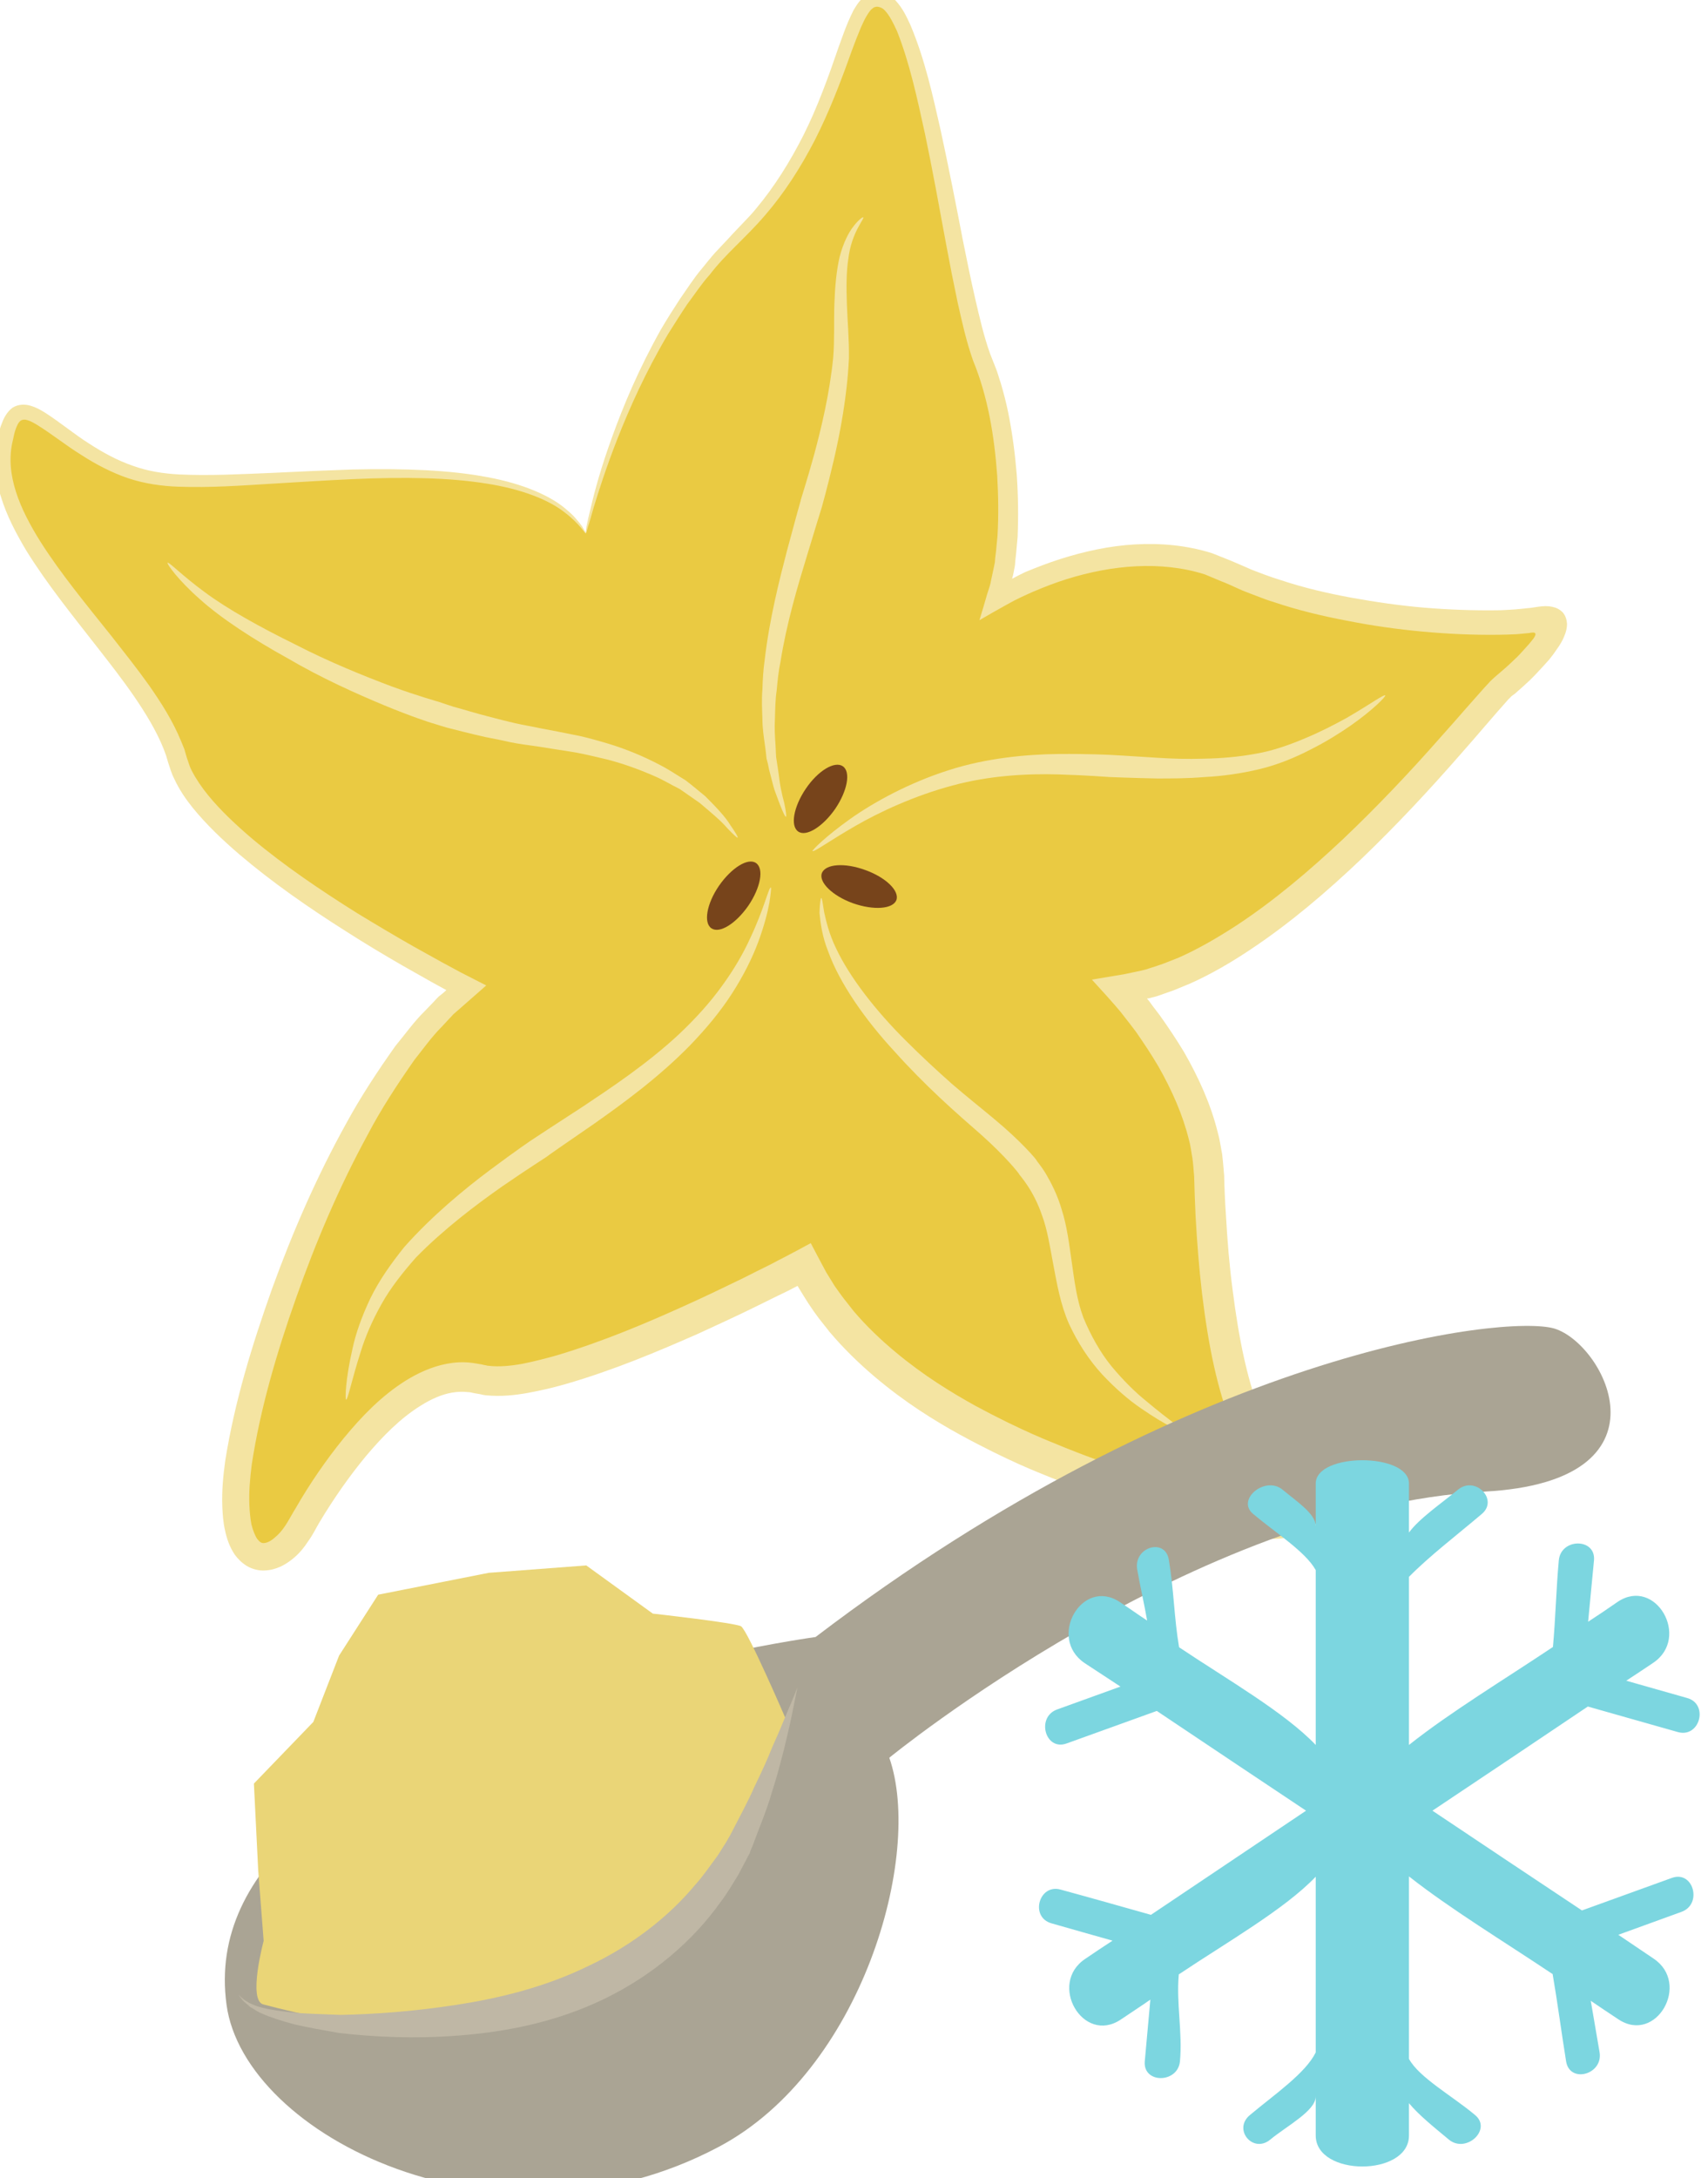 <?xml version="1.0" encoding="UTF-8" standalone="no"?>
<!-- Created with Inkscape (http://www.inkscape.org/) -->

<svg
   xmlns:dc="http://purl.org/dc/elements/1.1/"
   xmlns:cc="http://creativecommons.org/ns#"
   xmlns:rdf="http://www.w3.org/1999/02/22-rdf-syntax-ns#"
   xmlns:svg="http://www.w3.org/2000/svg"
   xmlns="http://www.w3.org/2000/svg"
   xmlns:sodipodi="http://sodipodi.sourceforge.net/DTD/sodipodi-0.dtd"
   xmlns:inkscape="http://www.inkscape.org/namespaces/inkscape"
   width="902.896mm"
   height="1150.785mm"
   viewBox="0 0 902.895 1150.785"
   version="1.1"
   id="svg8"
   inkscape:version="0.92.4 (5da689c313, 2019-01-14)"
   sodipodi:docname="5146.svg">
  <defs
     id="defs2">
    <style
       type="text/css"
       id="style2"><![CDATA[
    .fil5 {fill:#45AF51;fill-rule:nonzero}
    .fil4 {fill:#662E12;fill-rule:nonzero}
    .fil2 {fill:#93360C;fill-rule:nonzero}
    .fil9 {fill:#AAA494;fill-rule:nonzero}
    .fil3 {fill:#BF5D36;fill-rule:nonzero}
    .fil11 {fill:#BFB7A5;fill-rule:nonzero}
    .fil1 {fill:#CC5E21;fill-rule:nonzero}
    .fil8 {fill:#D8D8D8;fill-rule:nonzero}
    .fil10 {fill:#E5E1DA;fill-rule:nonzero}
    .fil7 {fill:#E6E6E6;fill-rule:nonzero}
    .fil0 {fill:#EAB234;fill-rule:nonzero}
    .fil6 {fill:#F4F2F2;fill-rule:nonzero}
    .fil12 {fill:white;fill-rule:nonzero}
   ]]></style>
    <style
       type="text/css"
       id="style2-6"><![CDATA[
    .fil3 {fill:#628C2C;fill-rule:nonzero}
    .fil0 {fill:#7CD6E0;fill-rule:nonzero}
    .fil2 {fill:#BC0F41;fill-rule:nonzero}
    .fil1 {fill:#E04661;fill-rule:nonzero}
   ]]></style>
    <style
       type="text/css"
       id="style2-7"><![CDATA[
    .str0 {stroke:white;stroke-width:70.56}
    .fil1 {fill:#5D6608;fill-rule:nonzero}
    .fil4 {fill:#7A1111;fill-rule:nonzero}
    .fil2 {fill:#A51C1C;fill-rule:nonzero}
    .fil5 {fill:#AF5941;fill-rule:nonzero}
    .fil6 {fill:#BA1313;fill-rule:nonzero}
    .fil3 {fill:#BC664B;fill-rule:nonzero}
    .fil7 {fill:#BF3D3D;fill-rule:nonzero}
    .fil0 {fill:white;fill-rule:nonzero}
   ]]></style>
    <style
       type="text/css"
       id="style2-2"><![CDATA[
    .str0 {stroke:white;stroke-width:70.56}
    .fil1 {fill:#5D6608;fill-rule:nonzero}
    .fil2 {fill:#750404;fill-rule:nonzero}
    .fil3 {fill:#8C2626;fill-rule:nonzero}
    .fil0 {fill:white;fill-rule:nonzero}
   ]]></style>
    <style
       type="text/css"
       id="style2-0"><![CDATA[
    .fil3 {fill:#628C2C;fill-rule:nonzero}
    .fil0 {fill:#7CD6E0;fill-rule:nonzero}
    .fil2 {fill:#BC0F41;fill-rule:nonzero}
    .fil1 {fill:#E04661;fill-rule:nonzero}
   ]]></style>
    <style
       type="text/css"
       id="style2-8"><![CDATA[
    .fil1 {fill:#281710;fill-rule:nonzero}
    .fil5 {fill:#2B1803;fill-rule:nonzero}
    .fil0 {fill:#8E2014;fill-rule:nonzero}
    .fil2 {fill:#AA2F26;fill-rule:nonzero}
    .fil4 {fill:#AF610B;fill-rule:nonzero}
    .fil3 {fill:#E38106;fill-rule:nonzero}
   ]]></style>
    <style
       type="text/css"
       id="style2-23"><![CDATA[
    .fil5 {fill:#45AF51;fill-rule:nonzero}
    .fil4 {fill:#662E12;fill-rule:nonzero}
    .fil2 {fill:#93360C;fill-rule:nonzero}
    .fil3 {fill:#BF5D36;fill-rule:nonzero}
    .fil1 {fill:#D3290D;fill-rule:nonzero}
    .fil6 {fill:#EAB234;fill-rule:nonzero}
    .fil0 {fill:#F4CE82;fill-rule:nonzero}
   ]]></style>
    <style
       type="text/css"
       id="style2-1"><![CDATA[
    .fil0 {fill:#662E12;fill-rule:nonzero}
    .fil3 {fill:#723516;fill-rule:nonzero}
    .fil4 {fill:#A85F3F;fill-rule:nonzero}
    .fil1 {fill:#E2824D;fill-rule:nonzero}
    .fil2 {fill:#E59770;fill-rule:nonzero}
   ]]></style>
    <style
       type="text/css"
       id="style2-4"><![CDATA[
    .fil3 {fill:#FBD268}
    .fil1 {fill:#EEB92E}
    .fil2 {fill:#663333}
    .fil0 {fill:#B3B3B3}
   ]]></style>
    <style
       type="text/css"
       id="style2-20"><![CDATA[
    .fil4 {fill:#5B7706;fill-rule:nonzero}
    .fil0 {fill:#AB4F0C;fill-rule:nonzero}
    .fil5 {fill:#BEB62D;fill-rule:nonzero}
    .fil3 {fill:#FFBC15;fill-rule:nonzero}
    .fil1 {fill:#FFEA83;fill-rule:nonzero}
    .fil2 {fill:#FFF5CC;fill-rule:nonzero}
   ]]></style>
    <style
       type="text/css"
       id="style2-72"><![CDATA[
    .fil2 {fill:#77441B;fill-rule:nonzero}
    .fil0 {fill:#EACA42;fill-rule:nonzero}
    .fil1 {fill:#F4E4A2;fill-rule:nonzero}
   ]]></style>
  </defs>
  <sodipodi:namedview
     id="base"
     pagecolor="#ffffff"
     bordercolor="#666666"
     borderopacity="1.0"
     inkscape:pageopacity="0.0"
     inkscape:pageshadow="2"
     inkscape:zoom="0.12374369"
     inkscape:cx="-1175.0854"
     inkscape:cy="1958.3026"
     inkscape:document-units="mm"
     inkscape:current-layer="_547400224"
     showgrid="false"
     inkscape:window-width="1920"
     inkscape:window-height="1051"
     inkscape:window-x="-9"
     inkscape:window-y="-9"
     inkscape:window-maximized="1" />
  <g
     inkscape:label="Vrstva 1"
     inkscape:groupmode="layer"
     id="layer1"
     transform="translate(346.72,1162.069)">
    <g
       transform="matrix(0.154,0,0,0.154,-1495.398,-3016.28)"
       id="Vrstva_x0020_1-2">
      <path
         d="m 9470,13870 c 0,0 133,-644 521,-1019 389,-375 360,-882 506,-806 145,77 240,1004 338,1238 98,235 107,641 46,809 0,0 434,-263 796,-89 362,173 907,192 1060,161 153,-30 -35,167 -114,228 -78,61 -755,971 -1318,1043 0,0 295,314 304,635 9,321 53,874 254,1034 200,161 -18,197 -251,125 -232,-72 -1116,-282 -1393,-850 0,0 -858,460 -1114,393 -256,-68 -521,339 -613,506 -92,166 -276,164 -210,-247 66,-411 383,-1296 777,-1602 0,0 -909,-462 -990,-778 -81,-316 -640,-735 -598,-1064 41,-329 193,46 528,95 335,50 1259,-157 1471,188 z"
         style="fill:#eaca42;fill-rule:nonzero"
         id="path7-5"
         class="fil0"
         inkscape:connector-curvature="0" />
      <path
         d="m 9470,13870 c -3,2 -20,-32 -73,-72 -53,-42 -146,-80 -270,-99 -125,-20 -279,-23 -456,-15 -89,4 -183,10 -283,16 -100,6 -205,14 -317,10 -56,-2 -115,-10 -172,-29 -56,-19 -110,-47 -161,-80 -52,-32 -100,-71 -150,-102 -11,-7 -26,-15 -34,-17 -8,-3 -18,-3 -25,2 -7,6 -10,13 -15,25 -5,13 -8,27 -11,42 -29,117 26,238 95,348 70,110 157,215 244,324 43,55 87,110 129,169 41,59 81,121 110,192 l 11,27 8,28 c 6,16 9,30 17,45 15,29 34,57 56,84 44,54 97,103 152,150 111,93 234,176 360,255 64,39 128,77 193,114 l 99,55 65,35 86,44 -90,79 -23,20 c -5,6 -9,10 -13,14 l -26,28 c -35,35 -64,76 -95,115 -58,83 -114,168 -161,258 -97,178 -177,366 -244,556 -67,189 -124,383 -153,574 -6,47 -10,94 -8,140 1,22 3,44 7,65 5,20 12,38 20,50 9,11 14,14 22,14 9,0 24,-6 37,-18 14,-11 27,-26 38,-43 10,-15 22,-38 35,-59 49,-85 104,-165 165,-240 61,-74 128,-144 212,-197 42,-26 89,-48 141,-58 26,-5 53,-7 80,-4 13,1 26,4 40,6 7,2 9,2 14,3 4,1 8,2 12,2 35,4 75,0 114,-7 40,-8 79,-18 118,-29 157,-47 304,-109 441,-171 69,-31 135,-63 199,-94 32,-16 63,-32 94,-47 17,-9 34,-18 50,-26 30,-16 59,-31 88,-47 18,34 35,67 53,100 10,16 20,32 29,47 11,15 21,30 32,44 11,14 22,28 33,42 46,54 95,100 143,140 98,82 194,140 275,185 163,88 268,127 282,133 12,5 89,38 226,84 68,23 151,48 249,77 25,7 50,15 76,22 24,8 50,14 76,19 26,5 53,9 81,11 26,1 55,0 76,-5 l 7,-2 c 0,0 1,0 1,0 0,0 1,-1 0,-2 0,0 1,1 -1,-2 l -4,-6 -6,-7 c -9,-10 -20,-20 -32,-30 l -9,-8 -11,-11 -23,-22 c -8,-7 -14,-15 -20,-23 l -19,-25 c -22,-34 -42,-69 -57,-106 -63,-148 -93,-311 -114,-483 -10,-85 -17,-174 -22,-264 -2,-45 -4,-91 -5,-137 -2,-22 -3,-42 -6,-63 -4,-21 -6,-42 -12,-63 -21,-85 -58,-169 -104,-250 -24,-41 -50,-80 -77,-119 l -22,-29 -11,-14 -21,-27 c -15,-18 -31,-36 -48,-55 l -50,-55 c 36,-6 72,-12 108,-18 l 53,-11 13,-3 8,-2 c 4,-1 8,-2 13,-4 17,-5 34,-11 51,-17 l 51,-20 c 68,-30 133,-68 198,-110 128,-84 249,-186 366,-296 117,-111 230,-230 339,-354 28,-31 55,-62 83,-94 28,-31 54,-62 85,-95 5,-4 8,-8 14,-13 l 8,-7 6,-5 c 7,-6 14,-12 22,-19 15,-13 29,-27 44,-41 14,-15 27,-29 40,-44 l 13,-16 c 1,-2 3,-4 4,-6 2,-4 6,-10 2,-14 -4,-3 -10,-1 -15,-1 l -4,1 -11,1 -32,3 c -22,1 -44,2 -66,2 -87,1 -173,-3 -259,-11 -86,-8 -172,-20 -257,-37 -85,-16 -169,-36 -252,-64 -21,-6 -41,-14 -62,-22 -20,-8 -41,-15 -60,-24 -20,-9 -41,-19 -60,-26 l -55,-23 c -75,-24 -156,-32 -236,-28 -81,4 -161,20 -238,44 -39,12 -77,27 -115,43 -29,13 -57,25 -90,44 -31,17 -66,37 -95,54 9,-30 18,-59 27,-91 5,-15 11,-32 13,-46 l 9,-42 4,-20 1,-13 3,-25 c 2,-18 3,-35 5,-52 4,-69 3,-138 -1,-207 -10,-137 -32,-271 -83,-395 -24,-68 -38,-134 -53,-200 -14,-66 -27,-132 -39,-197 -24,-130 -47,-257 -73,-381 -27,-123 -53,-244 -96,-352 -12,-26 -25,-53 -41,-70 -7,-8 -14,-11 -22,-13 -9,-2 -17,1 -23,7 -6,4 -14,17 -20,27 -7,12 -12,24 -18,37 -11,26 -21,52 -31,79 -38,107 -78,211 -127,307 -49,95 -106,183 -171,258 -65,76 -137,134 -190,204 -29,32 -52,68 -77,101 -23,34 -44,68 -65,101 -79,133 -133,256 -174,359 -40,102 -66,184 -83,240 -8,28 -14,50 -19,64 -4,14 -6,22 -7,22 -1,-1 0,-8 2,-23 3,-15 8,-37 15,-65 13,-57 36,-141 74,-245 38,-105 90,-230 167,-367 20,-34 42,-69 65,-104 24,-34 47,-71 76,-105 14,-17 28,-35 43,-52 16,-17 32,-34 48,-51 16,-18 32,-34 48,-51 16,-17 33,-34 48,-53 61,-73 115,-159 162,-252 47,-94 84,-196 121,-304 10,-27 19,-54 31,-82 6,-14 12,-27 19,-41 9,-14 16,-28 33,-43 15,-14 36,-22 57,-18 11,1 20,5 30,10 9,5 19,12 24,18 25,27 38,56 51,84 49,116 76,238 104,362 27,124 52,251 77,381 13,64 26,129 41,194 15,65 30,131 52,192 l 19,48 c 7,17 11,34 17,51 10,34 19,68 26,103 14,69 23,139 29,211 5,71 6,143 3,215 -2,18 -3,36 -5,55 l -3,27 -1,14 -1,6 c -3,16 -5,28 -9,41 13,-7 26,-14 45,-23 39,-16 80,-32 121,-45 82,-26 168,-45 256,-50 88,-5 178,3 264,30 l 63,25 c 22,9 39,17 58,25 19,9 38,15 58,23 19,7 39,14 59,20 78,26 160,45 242,60 83,15 166,27 249,34 84,7 168,10 250,9 21,0 41,-2 62,-3 l 31,-3 8,-1 12,-1 27,-4 c 19,-3 35,-3 49,0 14,3 25,8 36,19 10,11 14,26 15,39 0,14 -3,28 -10,44 -6,15 -15,30 -26,45 -5,8 -10,14 -15,21 l -11,14 c -15,17 -30,33 -45,49 -15,16 -31,31 -48,46 -8,7 -16,14 -25,22 l -7,5 -4,3 c -2,2 -5,6 -9,9 -53,59 -108,125 -163,187 -110,126 -224,248 -343,362 -119,113 -243,219 -378,309 -67,45 -137,86 -211,119 l -56,23 c -19,7 -38,13 -57,20 l -27,7 -7,1 7,8 13,18 23,30 c 30,42 58,84 84,127 50,87 92,179 116,276 7,24 10,49 15,74 3,24 5,50 7,74 1,45 3,90 6,134 5,89 12,175 23,258 21,165 51,322 107,451 14,33 31,62 48,88 l 14,19 c 5,6 10,12 15,17 l 16,15 7,7 11,9 c 15,13 29,26 43,42 l 11,12 10,14 c 4,5 8,14 12,21 4,7 5,15 8,22 8,30 3,64 -18,87 -9,12 -23,21 -36,28 -7,3 -15,7 -21,9 -6,2 -12,4 -18,5 -40,10 -75,9 -108,8 -34,-2 -66,-6 -96,-12 -30,-6 -59,-13 -87,-21 -26,-7 -51,-15 -75,-22 -98,-28 -184,-54 -254,-77 -140,-47 -221,-81 -233,-86 -14,-6 -122,-46 -294,-140 -85,-47 -186,-109 -291,-198 -52,-44 -105,-95 -155,-154 -12,-16 -25,-31 -37,-47 -12,-16 -24,-33 -35,-50 -11,-17 -22,-35 -33,-53 l -4,-7 -3,1 c -13,7 -27,14 -41,21 -32,15 -63,31 -96,47 -65,32 -132,63 -202,95 -141,62 -290,125 -456,173 -42,12 -85,22 -129,30 -45,8 -91,13 -144,8 -6,-1 -13,-2 -20,-4 l -18,-3 c -8,-2 -17,-4 -25,-4 -17,-2 -35,-1 -53,2 -35,6 -71,22 -106,44 -70,43 -132,106 -190,175 -57,69 -110,145 -158,225 -12,20 -21,40 -38,64 -15,23 -33,46 -58,65 -23,18 -54,36 -94,37 -20,1 -42,-5 -59,-15 -18,-11 -32,-25 -42,-39 -19,-28 -28,-57 -34,-85 -6,-27 -8,-55 -9,-81 -2,-53 3,-105 10,-156 32,-202 92,-397 161,-591 70,-193 153,-384 254,-566 50,-92 108,-180 169,-266 34,-41 64,-84 102,-121 l 28,-29 13,-14 6,-6 c 9,-7 18,-14 26,-22 l -51,-28 -99,-56 c -66,-38 -131,-77 -195,-118 -128,-81 -252,-167 -366,-264 -57,-49 -112,-101 -160,-160 -24,-30 -46,-62 -63,-99 -9,-17 -15,-38 -21,-56 l -7,-24 -9,-24 c -25,-62 -62,-122 -101,-179 -40,-58 -83,-113 -126,-168 -85,-109 -172,-216 -244,-332 -35,-59 -67,-119 -87,-185 -11,-33 -17,-67 -19,-102 0,-9 -1,-17 -1,-26 l 2,-26 c 2,-17 4,-33 8,-50 3,-16 7,-33 14,-49 6,-17 18,-39 36,-52 19,-12 43,-13 64,-6 22,7 34,15 49,24 54,35 99,73 148,104 49,32 99,59 151,77 52,19 105,27 159,30 108,5 213,-1 313,-5 100,-5 195,-9 284,-12 178,-4 334,2 460,26 127,23 222,66 274,112 13,11 24,21 32,31 9,10 16,19 21,26 9,15 13,23 13,24 z"
         style="fill:#f4e4a2;fill-rule:nonzero"
         id="path9"
         class="fil1"
         inkscape:connector-curvature="0" />
      <path
         d="m 10422,12786 c 6,4 -40,50 -51,142 -7,44 -7,98 -5,156 2,58 8,120 7,186 -6,129 -30,254 -52,349 -22,94 -40,157 -41,161 -1,3 -22,71 -52,170 -30,98 -69,228 -90,361 -7,33 -10,66 -13,98 -5,33 -5,65 -6,97 -2,31 0,61 2,90 1,14 1,28 2,41 2,14 4,27 6,39 4,25 6,48 10,68 4,20 8,37 12,51 6,29 8,46 6,47 -3,1 -10,-14 -21,-42 -5,-14 -12,-31 -19,-51 -6,-20 -11,-43 -18,-68 -2,-12 -5,-25 -9,-39 -1,-14 -3,-28 -5,-43 -4,-29 -9,-60 -9,-93 -1,-32 -3,-66 0,-100 1,-34 3,-69 8,-103 16,-138 50,-272 76,-372 27,-101 46,-169 47,-172 0,-4 21,-66 46,-157 25,-92 54,-213 66,-335 5,-60 2,-123 4,-183 2,-59 7,-115 18,-162 12,-47 31,-85 49,-107 17,-22 31,-31 32,-29 z"
         style="fill:#f4e4a2;fill-rule:nonzero"
         id="path11"
         class="fil1"
         inkscape:connector-curvature="0" />
      <path
         d="m 12214,14426 c 3,3 -41,49 -118,103 -39,27 -85,56 -139,83 -52,27 -112,52 -175,67 -63,15 -127,24 -187,27 -60,5 -116,5 -164,5 -96,-2 -160,-5 -164,-5 -4,0 -74,-6 -175,-9 -102,-3 -235,3 -363,38 -128,34 -250,90 -336,140 -87,50 -141,90 -145,85 -2,-3 46,-51 129,-110 83,-59 205,-125 337,-167 132,-43 274,-55 378,-56 104,-1 174,3 178,3 4,0 69,4 163,10 47,3 102,5 159,3 58,-1 119,-6 178,-17 59,-10 117,-31 169,-53 53,-22 101,-47 141,-69 80,-46 130,-83 134,-78 z"
         style="fill:#f4e4a2;fill-rule:nonzero"
         id="path13"
         class="fil1"
         inkscape:connector-curvature="0" />
      <path
         d="m 11526,16955 c -2,4 -65,-24 -150,-83 -43,-29 -89,-69 -134,-117 -45,-49 -84,-109 -114,-174 -29,-66 -41,-137 -53,-200 -12,-64 -21,-122 -38,-168 -31,-93 -79,-141 -80,-145 -1,-3 -46,-60 -129,-134 -42,-37 -92,-80 -144,-129 -51,-48 -104,-101 -154,-157 -102,-110 -189,-235 -228,-343 -21,-52 -27,-100 -30,-133 1,-33 4,-52 6,-51 3,0 5,18 10,49 7,31 17,75 41,124 46,98 136,214 240,317 52,52 106,102 158,148 52,45 103,85 147,122 88,73 142,136 143,140 1,3 15,18 32,46 17,29 40,72 55,125 17,53 25,115 34,179 9,63 17,129 40,190 25,60 57,118 96,166 40,48 81,89 121,121 77,65 134,102 131,107 z"
         style="fill:#f4e4a2;fill-rule:nonzero"
         id="path15"
         class="fil1"
         inkscape:connector-curvature="0" />
      <path
         d="m 8647,16842 c -4,-1 -2,-71 22,-175 11,-52 32,-111 61,-172 30,-62 72,-121 117,-177 96,-108 207,-199 294,-264 87,-65 147,-106 151,-108 4,-3 70,-46 167,-109 96,-64 223,-148 332,-250 55,-52 105,-107 146,-164 41,-56 74,-113 97,-164 48,-101 64,-176 71,-174 2,0 0,19 -5,52 -6,33 -18,80 -38,134 -20,54 -50,115 -90,177 -39,61 -89,121 -143,177 -109,112 -235,203 -330,270 -96,66 -161,111 -164,114 -4,3 -66,42 -153,102 -87,61 -199,145 -295,243 -45,51 -88,105 -119,161 -31,55 -55,111 -70,160 -32,99 -45,168 -51,167 z"
         style="fill:#f4e4a2;fill-rule:nonzero"
         id="path17"
         class="fil1"
         inkscape:connector-curvature="0" />
      <path
         d="m 8034,13971 c 5,-4 50,44 128,101 78,58 192,121 310,179 116,60 238,109 331,144 93,34 159,52 162,53 2,1 21,7 51,17 31,8 74,22 126,35 26,7 54,14 84,21 30,7 62,12 94,19 34,6 68,13 103,20 35,6 70,16 105,26 71,20 139,48 199,80 31,16 58,35 85,51 25,19 47,38 68,55 39,39 70,72 86,99 18,26 27,41 25,43 -2,1 -15,-11 -36,-33 -20,-24 -54,-52 -94,-86 -21,-15 -45,-31 -69,-48 -27,-13 -54,-30 -84,-43 -59,-26 -125,-50 -194,-65 -34,-8 -68,-16 -102,-21 -35,-5 -69,-11 -102,-16 -34,-5 -67,-9 -97,-15 -31,-7 -60,-13 -87,-18 -54,-12 -99,-24 -131,-32 -32,-9 -51,-16 -53,-16 -4,-1 -70,-22 -164,-61 -94,-39 -217,-94 -331,-161 -116,-64 -229,-137 -303,-204 -75,-66 -113,-121 -110,-124 z"
         style="fill:#f4e4a2;fill-rule:nonzero"
         id="path19"
         class="fil1"
         inkscape:connector-curvature="0" />
      <path
         d="m 10028,15147 c -43,62 -99,97 -127,78 -28,-19 -16,-85 26,-146 43,-62 100,-97 127,-78 28,19 16,84 -26,146 z"
         style="fill:#77441b;fill-rule:nonzero"
         id="path21-5"
         class="fil2"
         inkscape:connector-curvature="0" />
      <path
         d="m 10326,14815 c -43,62 -100,97 -127,78 -28,-19 -16,-85 26,-147 42,-62 99,-96 127,-77 28,19 16,84 -26,146 z"
         style="fill:#77441b;fill-rule:nonzero"
         id="path23-5"
         class="fil2"
         inkscape:connector-curvature="0" />
      <path
         d="m 10387,15139 c -70,-25 -118,-72 -107,-103 12,-32 78,-37 149,-11 70,25 118,71 107,103 -12,31 -78,36 -149,11 z"
         style="fill:#77441b;fill-rule:nonzero"
         id="path25-7"
         class="fil2"
         inkscape:connector-curvature="0" />
    </g>
    <g
       transform="matrix(0.265,0,0,0.265,-2958.649,-3764.553)"
       id="Vrstva_x0020_1">
      <g
         id="_547400224"
         transform="matrix(1.069,0.217,-0.217,1.069,4903.694,-5230.966)">
        <path
           d="m 8329.652,16128.191 c 79.378,227.916 581.579,365.452 934.456,74.662 227.916,-187.834 260.139,-595.725 163.471,-758.41 0,0 457.404,-559.574 969.822,-693.18 340.303,-88.023 163.471,-308.08 66.017,-317.511 -93.524,-7.859 -642.88,172.116 -1211.884,821.285 0,0 -1093.997,382.741 -921.881,873.154 z"
           style="fill:#aaa494;fill-rule:nonzero;stroke-width:0.786"
           id="path45"
           class="fil9"
           inkscape:connector-curvature="0" />
        <path
           d="m 8395.669,16114.045 c 304.15,18.076 771.771,-30.651 833.073,-700.253 0,0 -101.383,-146.181 -114.744,-150.896 -13.361,-3.93 -162.685,9.431 -162.685,9.431 l -136.75,-62.088 -172.116,48.727 -190.192,79.378 -47.941,123.389 -22.006,128.104 -84.093,132.035 39.296,154.04 35.366,124.175 c 0,0 -7.073,113.172 22.792,113.958 z"
           style="fill:#ead577;fill-opacity:1;fill-rule:nonzero;stroke-width:0.786"
           id="path47"
           class="fil10"
           inkscape:connector-curvature="0" />
        <path
           d="m 9237.387,15351.704 c 0,0 0,18.862 0,53.443 0,17.29 -0.786,37.724 -1.572,62.873 -0.786,11.789 -1.572,25.15 -2.358,39.296 -0.786,13.361 -2.358,28.293 -3.93,43.226 -2.358,31.436 -9.431,65.231 -14.932,101.383 -0.786,4.715 -2.358,9.431 -2.358,14.147 -1.572,3.929 -3.144,9.431 -3.93,13.36 -3.144,9.431 -5.502,18.862 -8.645,29.079 -7.073,18.862 -13.361,38.51 -22.792,57.372 -34.58,77.806 -94.31,154.826 -172.902,214.556 -78.592,59.729 -165.829,95.096 -245.992,117.887 -79.378,22.792 -153.254,33.795 -216.127,39.296 -30.651,0.786 -58.944,1.572 -84.093,0.786 -24.363,-1.572 -46.369,-3.929 -62.873,-7.859 -8.645,-1.572 -15.718,-5.501 -22.006,-7.073 -6.287,-3.93 -11.789,-6.288 -14.932,-8.645 -7.073,-5.502 -11.003,-9.431 -11.003,-9.431 0,-0.786 14.932,14.146 49.513,14.932 16.504,0.786 36.938,-0.786 61.302,-3.144 23.578,-3.143 51.085,-7.859 80.164,-12.574 59.73,-13.361 128.105,-32.223 202.767,-59.73 74.662,-27.507 152.468,-63.659 223.201,-117.888 70.733,-52.656 126.533,-117.887 162.685,-185.476 10.217,-17.291 17.29,-34.581 25.149,-51.085 3.93,-7.859 7.073,-16.504 10.217,-25.149 1.572,-3.93 3.144,-7.86 4.715,-12.575 1.572,-3.93 2.358,-7.859 3.93,-11.789 9.431,-33.794 19.648,-66.017 25.935,-95.882 3.93,-14.932 7.073,-28.293 10.217,-41.653 3.144,-13.361 5.502,-26.722 7.859,-38.51 5.501,-23.578 9.431,-44.012 12.575,-60.516 7.073,-33.795 10.217,-52.657 10.217,-52.657 z"
           style="fill:#bfb7a5;fill-rule:nonzero;stroke-width:0.786"
           id="path49"
           class="fil11"
           inkscape:connector-curvature="0" />
      </g>
    </g>
    <g
       transform="matrix(0.155,0,0,0.155,-1507.935,-2695.391)"
       id="Vrstva_x0020_1-91">
      <path
         inkscape:connector-curvature="0"
         d="m 12907,15709 c 102,29 205,58 307,87 75,21 106,-95 32,-116 -69,-20 -139,-39 -208,-59 31,-20 62,-41 92,-61 128,-86 8,-294 -121,-208 -33,23 -67,46 -101,68 7,-70 13,-140 20,-209 7,-77 -113,-77 -120,0 -9,98 -11,196 -20,295 -166,111 -350,222 -491,334 v -573 c 70,-71 163,-142 248,-214 59,-49 -22,-132 -81,-83 -57,47 -132,98 -167,146 v -167 c 0,-106 -318,-106 -318,0 v 145 c 0,-42 -65,-84 -113,-124 -59,-49 -160,34 -100,83 76,64 178,128 213,191 v 596 c -106,-111 -300,-222 -466,-333 -17,-99 -18,-199 -35,-298 -12,-76 -120,-44 -108,32 10,58 24,117 34,175 -32,-21 -61,-42 -93,-63 -129,-86 -248,122 -120,208 41,27 81,53 122,80 -72,26 -144,52 -216,78 -72,26 -41,142 32,116 102,-37 205,-74 308,-111 169,113 339,227 509,340 -176,118 -353,237 -529,355 -103,-29 -205,-58 -308,-86 -74,-21 -106,94 -31,115 69,20 138,39 208,59 -31,20 -62,41 -93,62 -128,85 -8,293 121,207 34,-23 68,-45 101,-68 -6,70 -13,140 -19,210 -7,77 113,76 120,0 9,-99 -13,-197 -4,-296 166,-111 361,-222 467,-333 v 599 c -35,71 -139,142 -224,213 -60,49 10,133 69,84 57,-47 155,-98 155,-147 v 133 c 0,141 318,141 318,0 v -110 c 35,42 88,84 136,124 59,49 149,-35 89,-84 -76,-64 -190,-127 -225,-191 v -622 c 141,111 324,222 490,333 17,99 30,199 46,298 13,76 127,44 114,-32 -10,-58 -20,-117 -30,-175 31,21 62,42 94,63 129,86 248,-122 120,-207 -40,-27 -80,-54 -120,-81 71,-26 143,-52 215,-78 73,-26 41,-142 -32,-116 -102,37 -205,74 -307,111 -170,-113 -340,-226 -510,-340 177,-118 353,-236 530,-355 z"
         style="fill:#7cd6e0;fill-rule:nonzero"
         id="path7"
         class="fil0" />
    </g>
  </g>
</svg>
